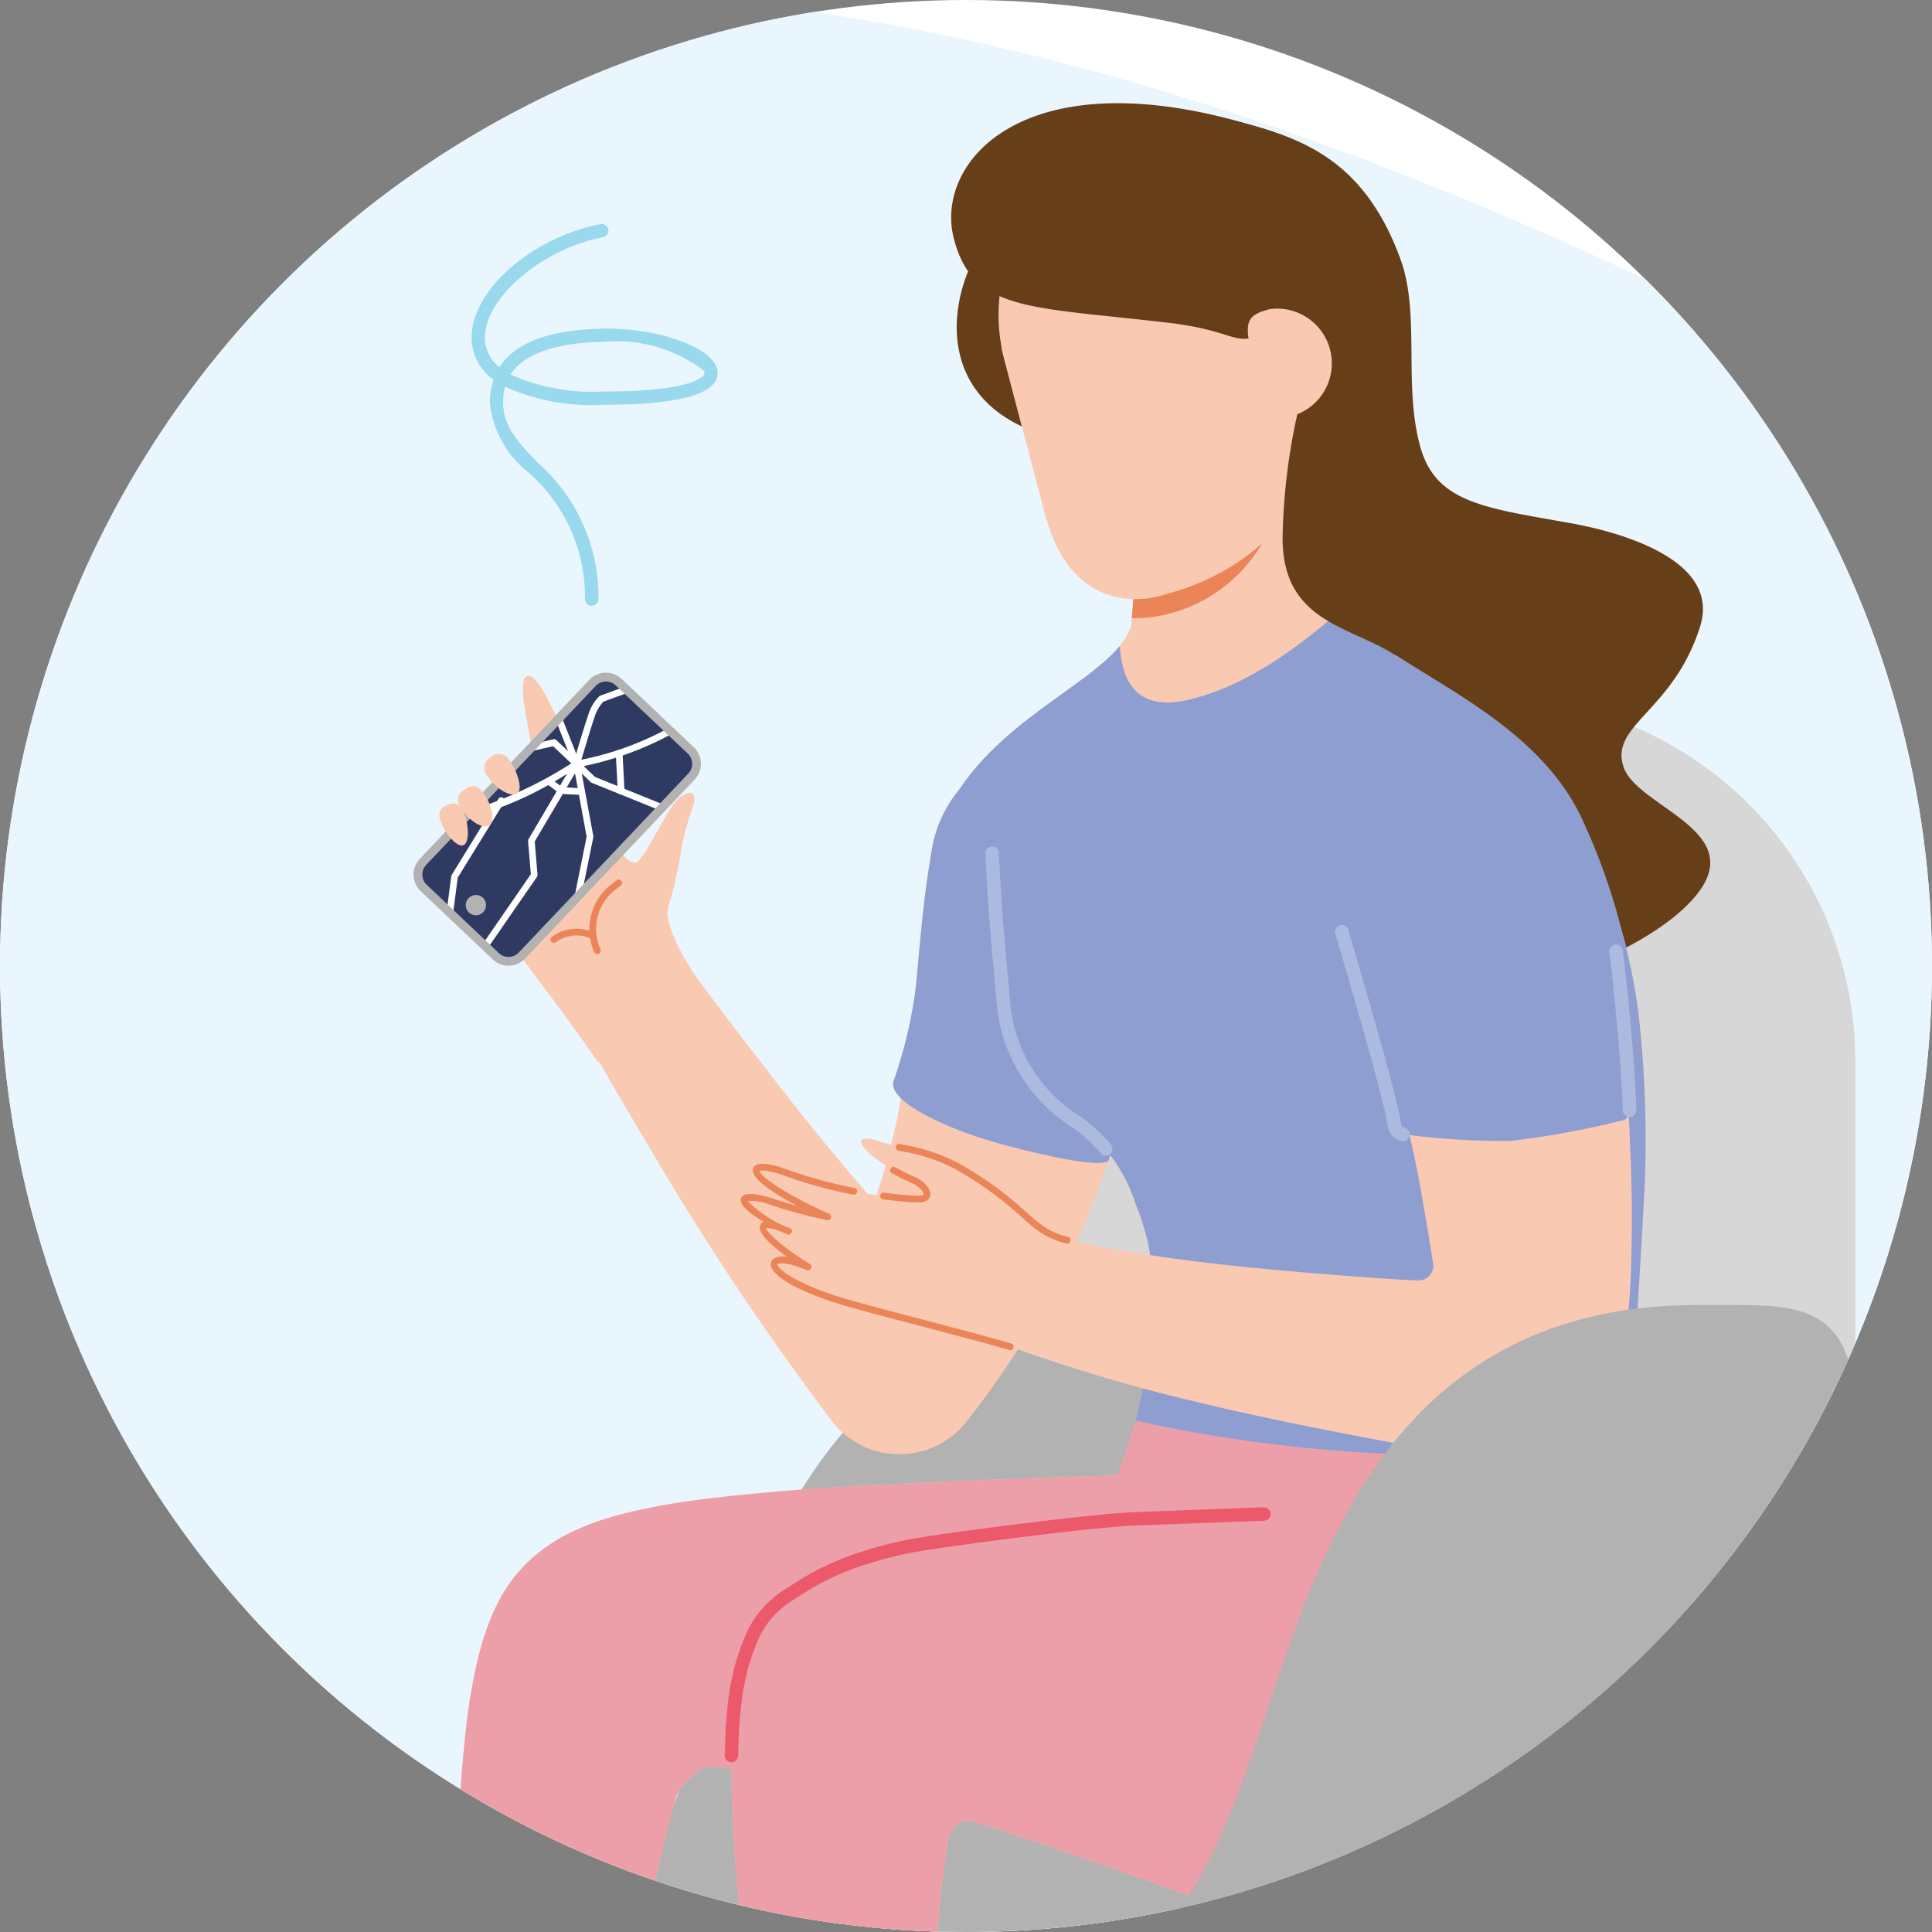 <svg xmlns="http://www.w3.org/2000/svg" xmlns:xlink="http://www.w3.org/1999/xlink" width="56" height="56" viewBox="0 0 56 56">
  <rect x="0" y="0" width="56" height="56" fill="#808080" stroke="none"/>
  <defs>
    <clipPath id="clip-path">
      <circle id="Ellipse_8265" data-name="Ellipse 8265" cx="28" cy="28" r="28" transform="translate(-13572 0.246)" fill="#fff"/>
    </clipPath>
    <clipPath id="clip-path-2">
      <rect id="Rectangle_20226" data-name="Rectangle 20226" width="57" height="57" fill="none"/>
    </clipPath>
    <clipPath id="clip-path-3">
      <rect id="Rectangle_20245" data-name="Rectangle 20245" width="93.999" height="78.399" fill="none"/>
    </clipPath>
  </defs>
  <g id="Group_17472" data-name="Group 17472" transform="translate(13572 -0.246)">
    <g id="Mask_Group_33879" data-name="Mask Group 33879" clip-path="url(#clip-path)">
      <circle id="Ellipse_80" data-name="Ellipse 80" cx="28" cy="28" r="28" transform="translate(-13572 0.246)" fill="#fff"/>
      <g id="Icon" transform="translate(-14075.361 -462.454)">
        <g id="Mask_Group_33876" data-name="Mask Group 33876" transform="translate(502.361 462.473)" clip-path="url(#clip-path-2)">
          <g id="Group_41910" data-name="Group 41910" transform="translate(-14.323 0)">
            <g id="Group_41909" data-name="Group 41909" clip-path="url(#clip-path-3)">
              <path id="Path_49679" data-name="Path 49679" d="M92.943,49.518C88.475,60.1,73.163,72.91,48.687,72.826S25.415,83.589,8.516,75.086C-10,65.769,8.239,46.679,3.024,23.489.246,11.139,19.2-13.77,65.875,9.718,91.952,22.841,96.5,41.1,92.943,49.518" transform="translate(0 0)" fill="#eaf6fd"/>
              <path id="Path_49680" data-name="Path 49680" d="M65.37,71.929l3.82,20.417a.389.389,0,0,1-.761.155L63.935,72.223a.732.732,0,0,1,1.43-.317l0,.024" transform="translate(-13.807 -15.408)" fill="#721112"/>
              <path id="Path_49681" data-name="Path 49681" d="M45.372,71.929l-3.82,20.417a.389.389,0,0,0,.761.155l4.493-20.279a.732.732,0,0,0-1.43-.317l0,.024" transform="translate(-8.974 -15.408)" fill="#721112"/>
              <path id="Path_49682" data-name="Path 49682" d="M64.97,64.612h5.357c5.816,0,8.989-4.715,8.989-10.532l1.543-5.551V36.621A10.533,10.533,0,0,0,70.327,26.089H64.97A10.533,10.533,0,0,0,54.438,36.621V54.08A10.532,10.532,0,0,0,64.97,64.612" transform="translate(-11.759 -5.636)" fill="#d7d7d7"/>
              <path id="Path_49683" data-name="Path 49683" d="M43.343,64.782A47.724,47.724,0,0,0,45.608,58.8c1.411-4.037,3.868-10.261,11.957-10.261h.893a3.486,3.486,0,0,1,3.7,3.227V67.829A3.425,3.425,0,0,1,58.523,71H47.064a4.223,4.223,0,0,1-3.75-6.161l.029-.056" transform="translate(-9.253 -10.485)" fill="#b2b2b2"/>
              <path id="Path_49684" data-name="Path 49684" d="M69.587,76.345H52.555a1.544,1.544,0,1,1,0-3.089H69.587a1.544,1.544,0,0,1,0,3.089" transform="translate(-11.019 -15.824)" fill="#b2b2b2"/>
              <path id="Path_49685" data-name="Path 49685" d="M60.447,67.549c-3.737-1.274-7.493-2.354-11.21-3.28-1.846-.43-3.727-.846-5.4-1.062-.409-.055-.985.625-1.071.925a44.574,44.574,0,0,0-1.008,4.515c-.343,1.877-.586,3.785-.769,5.7a56.785,56.785,0,0,0-.093,11.492l0,.016a1.47,1.47,0,0,1-2.9.452A84.95,84.95,0,0,1,36.52,74.262c-.107-2.02-.151-4.042-.151-6.087a55.788,55.788,0,0,1,.343-6.287,17.191,17.191,0,0,1,.314-1.763,8.524,8.524,0,0,1,.33-1.08,5.846,5.846,0,0,1,.336-.725,4.408,4.408,0,0,1,.942-1.172,5.043,5.043,0,0,1,1.252-.791,7.02,7.02,0,0,1,.8-.307,11.5,11.5,0,0,1,1.163-.3c.681-.142,1.268-.227,1.842-.3,2.263-.265,4.311-.381,6.383-.467,2.063-.1,4.1-.172,6.135-.216,2.034-.065,4.062-.111,6.086-.2l.019,0A6.673,6.673,0,1,1,62.885,67.9a6.771,6.771,0,0,1-2.438-.351" transform="translate(-7.856 -11.785)" fill="#f9c9b2"/>
              <path id="Path_49686" data-name="Path 49686" d="M63.6,68.829l-3.554-1.514c-1.145-.48-5.485-1.933-6.439-2.233-.474-.143-.714.322-.757.635-.1.713-.178,1.214-.24,1.949-.181,2.125-.3,4.3-.336,6.465s-.031,4.349.055,6.516a50.058,50.058,0,0,0,.608,6.367l.008.043a1.468,1.468,0,0,1-2.858.659,67.887,67.887,0,0,1-1.434-6.666c-.4-2.208-.73-4.419-1.045-6.64-.3-2.223-.59-4.451-.785-6.727-.094-1.141-.191-2.059-.224-3.261-.02-.6-.02-1.222.009-1.889.02-.34.045-.691.1-1.094.016-.175.081-.45.126-.671a3.217,3.217,0,0,1,.12-.423c.053-.159.109-.319.17-.476a2.762,2.762,0,0,1,1.09-1.335l.357-.229a7.731,7.731,0,0,1,1.771-.833,11.711,11.711,0,0,1,1.416-.37,22.669,22.669,0,0,1,2.358-.326c1.459-.147,2.791-.4,4.1-.463l3.806-.144c1.24-.085,2.439-.14,3.595-.3a6.839,6.839,0,1,1-1.733,13.08Z" transform="translate(-10.062 -12.055)" fill="#f9c9b2"/>
              <path id="Path_49687" data-name="Path 49687" d="M60.447,67.549c-3.737-1.274-7.493-2.354-11.21-3.28-1.846-.43-3.727-.846-5.4-1.062-.409-.055-.985.625-1.071.925a44.574,44.574,0,0,0-1.008,4.515c-.343,1.877-.586,3.785-.769,5.7A46.781,46.781,0,0,0,41,84.506c.118.552-3.454.833-3.552.293-.362-1.108-.687-6.5-.929-10.537-.107-2.02-.151-4.042-.151-6.087a55.788,55.788,0,0,1,.343-6.287,17.191,17.191,0,0,1,.314-1.763,8.524,8.524,0,0,1,.33-1.08,5.846,5.846,0,0,1,.336-.725,4.408,4.408,0,0,1,.942-1.172,5.043,5.043,0,0,1,1.252-.791,7.02,7.02,0,0,1,.8-.307,11.5,11.5,0,0,1,1.163-.3c.681-.142,1.268-.227,1.842-.3,2.263-.265,4.311-.381,6.383-.467,2.063-.1,4.1-.172,6.135-.216,2.034-.065,4.062-.111,6.086-.2l.019,0A6.673,6.673,0,1,1,62.885,67.9a6.771,6.771,0,0,1-2.438-.351" transform="translate(-7.856 -11.785)" fill="#ec9fa8"/>
              <path id="Path_49688" data-name="Path 49688" d="M63.6,68.829l-3.554-1.514c-1.145-.48-5.485-1.933-6.439-2.233-.474-.143-.714.322-.757.635-.1.713-.178,1.214-.24,1.949-.181,2.125-.3,4.3-.336,6.465s-.031,4.349.055,6.516c.116,2.152.419,5.157.419,5.157.065.441-3.551.615-3.609.191-.366-2.608-1.216-9.364-1.531-11.585-.3-2.223-.59-4.451-.785-6.727-.094-1.141-.191-2.059-.224-3.261-.02-.6-.02-1.222.009-1.889.02-.34.045-.691.1-1.094.016-.175.081-.45.126-.671a3.217,3.217,0,0,1,.12-.423c.053-.159.109-.319.17-.476a2.762,2.762,0,0,1,1.09-1.335l.357-.229a7.731,7.731,0,0,1,1.771-.833,11.711,11.711,0,0,1,1.416-.37c.862-.172,5.149-.73,6.459-.789l3.806-.144c1.24-.085,2.439-.14,3.595-.3a6.839,6.839,0,1,1-1.733,13.08Z" transform="translate(-10.062 -12.055)" fill="#ec9fa8"/>
              <path id="Path_49689" data-name="Path 49689" d="M75.7,19.544s4.974.6,4.194,3.069-2.644,2.846-2.215,4.079,4.061,1.922,1.741,4.089-8.082,3.228-8.082,3.228L70.8,23.371Z" transform="translate(-15.293 -4.222)" fill="#663e18"/>
              <path id="Path_49690" data-name="Path 49690" d="M61.26,22.674l5.871-.14-.949-7.39-4.329.1Z" transform="translate(-13.233 -3.271)" fill="#f9c9b2"/>
              <path id="Path_49691" data-name="Path 49691" d="M57.557,32.633c-.307.912-.575,2.109-.88,3.349s-.659,2.561-1.109,3.86a25.382,25.382,0,0,1-3.917,7.322l-.2.257a2.47,2.47,0,0,1-3.464.445,2.529,2.529,0,0,1-.444-.444A81.081,81.081,0,0,1,42.256,39.5c-1.6-2.681-3.118-5.394-4.571-8.137A1.476,1.476,0,0,1,40.2,29.826c1.75,2.506,3.555,4.974,5.42,7.37a76.9,76.9,0,0,0,5.83,6.784l-4.107.259a19.607,19.607,0,0,0,2.178-6.061c.2-1.075.338-2.18.452-3.356s.2-2.428.454-3.914l.011-.067A3.681,3.681,0,0,1,57.7,32.081a3.963,3.963,0,0,1-.139.551" transform="translate(-8.103 -6.001)" fill="#f9c9b2"/>
              <path id="Path_49692" data-name="Path 49692" d="M39.385,34.431,37.5,32.865a.471.471,0,0,1,.125-.655l2.171-1.474a.471.471,0,0,1,.655.125l1.162,2.06a.471.471,0,0,1-.125.655l-1.443.98a.471.471,0,0,1-.655-.125" transform="translate(-8.082 -6.622)" fill="#f9c9b2"/>
              <path id="Path_49693" data-name="Path 49693" d="M39.367,26.935c.379.349,1.73,4.676,2.326,4.049.762-.8.934,1.087.847,1.406-.118.434.514,1.592,1.014,2.248.3.393-.99.383-1.665,1.15s-.958,1.294-1.388,1.022c-1.577-2.265-2.354-3.087-3.089-4.353-.622-1.073-1.134-1.671-1.034-2.294.085-.518.784.373,1.214-.847.1-.3.463-.356.621-.47.443-.322.943-2.105,1.154-1.911" transform="translate(-7.855 -5.815)" fill="#f9c9b2"/>
              <path id="Path_49694" data-name="Path 49694" d="M39,25.288c-.3.081.017,1.387.143,2.106.1.55.218-.1.514-.2s.558-.06.291-.548c-.3-.543-.65-1.441-.949-1.36" transform="translate(-8.397 -5.461)" fill="#f9c9b2"/>
              <path id="Path_49695" data-name="Path 49695" d="M43.417,33.4a11.369,11.369,0,0,0,.5-1.906A7.716,7.716,0,0,1,44.295,30c.209-.612-.353-.448-.66.071-.3.5-.677,1.214-.838,1.409-.463.563-1.1.691-1.394,1.273-1.139,2.27,1.771,1.3,2.015.648" transform="translate(-8.886 -6.396)" fill="#f9c9b2"/>
              <path id="Path_49696" data-name="Path 49696" d="M39.994,35.035a.1.1,0,0,1-.063-.173,1.2,1.2,0,0,1,1.25-.114.1.1,0,0,1-.112.162,1.009,1.009,0,0,0-1.011.1.1.1,0,0,1-.064.023" transform="translate(-8.618 -7.477)" fill="#eb8558"/>
              <path id="Path_49697" data-name="Path 49697" d="M41.562,34.966a.1.1,0,0,1-.09-.059,1.642,1.642,0,0,1,.587-2.029l.067-.061a.1.1,0,0,1,.132.145l-.066.06a1.439,1.439,0,0,0-.539,1.806.1.1,0,0,1-.051.129.086.086,0,0,1-.039.009" transform="translate(-8.925 -7.083)" fill="#eb8558"/>
              <path id="Path_49698" data-name="Path 49698" d="M35.183,31.455,37.239,33.4a.559.559,0,0,0,.79-.022l4.883-5.155a.559.559,0,0,0-.021-.79L40.836,25.49a.562.562,0,0,0-.793.022l-4.881,5.153a.559.559,0,0,0,.021.79" transform="translate(-7.562 -5.473)" fill="#2e3a62"/>
              <path id="Path_49699" data-name="Path 49699" d="M43.314,29.607a.1.1,0,0,1-.036-.007l-2-.808a.1.1,0,0,1-.031-.02l-.475-.457a.1.1,0,0,1-.024-.1.1.1,0,0,1,.078-.065,8.854,8.854,0,0,0,2.677-.945.1.1,0,0,1,.094.169,9.3,9.3,0,0,1-2.554.933l.325.313,1.98.8a.1.1,0,0,1-.036.186" transform="translate(-8.801 -5.874)" fill="#fff"/>
              <path id="Path_49700" data-name="Path 49700" d="M40.893,31.766l-.019,0a.1.1,0,0,1-.075-.115l.329-1.628-.383-2.089a.119.119,0,0,1,0-.044c.013-.042.3-1.024.428-1.392a1.264,1.264,0,0,1,.323-.547.167.167,0,0,1,.028-.016l.724-.264a.1.1,0,0,1,.124.056.1.1,0,0,1-.057.125l-.706.258a1.2,1.2,0,0,0-.254.452c-.115.332-.374,1.21-.418,1.36L41.321,30a.087.087,0,0,1,0,.038l-.333,1.646a.1.1,0,0,1-.094.078" transform="translate(-8.801 -5.543)" fill="#fff"/>
              <path id="Path_49701" data-name="Path 49701" d="M37.339,33.855a.1.1,0,0,1-.055-.017.1.1,0,0,1-.024-.134l1.38-2-.081-.961a.091.091,0,0,1,.014-.056l1.116-1.895a10.111,10.111,0,0,1-2.869,1.279.1.1,0,0,1-.109-.082.1.1,0,0,1,.082-.11,11.872,11.872,0,0,0,3.124-1.455.094.094,0,0,1,.119.013.1.1,0,0,1,.016.118l-1.3,2.2.081.965a.1.1,0,0,1-.017.063l-1.4,2.025a.1.1,0,0,1-.079.042" transform="translate(-7.93 -6.137)" fill="#fff"/>
              <path id="Path_49702" data-name="Path 49702" d="M36.157,33.175h-.013a.1.1,0,0,1-.083-.108l.132-1.017a.108.108,0,0,1,.013-.038l1.366-2.222a.1.1,0,0,1,.165.1l-1.356,2.2-.13,1a.1.1,0,0,1-.1.084" transform="translate(-7.79 -6.425)" fill="#fff"/>
              <path id="Path_49703" data-name="Path 49703" d="M40.476,28.251a.1.1,0,0,1-.067-.027l-.619-.586-.619.143a.094.094,0,0,1-.116-.072.1.1,0,0,1,.072-.116l.669-.155a.1.1,0,0,1,.089.024l.34.322-.351-.883a.1.1,0,0,1,.18-.071l.512,1.29a.1.1,0,0,1-.035.115.1.1,0,0,1-.054.016" transform="translate(-8.436 -5.782)" fill="#fff"/>
              <path id="Path_49704" data-name="Path 49704" d="M42.468,29.305a.1.1,0,0,1-.1-.092l-.056-1.1a.1.1,0,0,1,.091-.1h.005a.1.1,0,0,1,.1.092l.056,1.1a.1.1,0,0,1-.091.1Z" transform="translate(-9.14 -6.051)" fill="#fff"/>
              <path id="Path_49705" data-name="Path 49705" d="M40.759,29.541h0l-.6-.029a.1.1,0,0,1-.054-.019l-.373-.281a.1.1,0,0,1,.116-.154l.35.263.572.027a.1.1,0,0,1,0,.193" transform="translate(-8.573 -6.273)" fill="#fff"/>
              <path id="Path_49706" data-name="Path 49706" d="M35.014,30.557l4.914-5.188a.667.667,0,0,1,.941-.026l2.089,1.979a.662.662,0,0,1,.025.935l-4.916,5.19a.662.662,0,0,1-.935.026L35.04,31.493a.662.662,0,0,1-.026-.935m5.68-5.029a.411.411,0,0,0-.581.016L35.2,30.732a.408.408,0,0,0,.016.576l2.091,1.98a.408.408,0,0,0,.576-.016l4.916-5.19a.408.408,0,0,0-.016-.576Z" transform="translate(-7.524 -5.435)" fill="#b2b2b2"/>
              <path id="Path_49707" data-name="Path 49707" d="M36.845,33.47a.294.294,0,1,0,.415-.011.294.294,0,0,0-.415.011" transform="translate(-7.941 -7.21)" fill="#b2b2b2"/>
              <path id="Path_49708" data-name="Path 49708" d="M38.409,29.3c-.174.132-.59-.092-.878-.5a.355.355,0,0,1,.093-.535.344.344,0,0,1,.537.057c.217.285.422.846.248.978" transform="translate(-8.089 -6.083)" fill="#f9c9b2"/>
              <path id="Path_49709" data-name="Path 49709" d="M37.376,30.493c-.181.123-.575-.143-.791-.461s-.093-.463.083-.583.355-.18.572.138.318.782.136.906" transform="translate(-7.878 -6.341)" fill="#f9c9b2"/>
              <path id="Path_49710" data-name="Path 49710" d="M36.486,31.205c.185-.074.151-.6.023-.919s-.31-.332-.487-.25-.31.194-.183.516.462.727.647.653" transform="translate(-7.731 -6.479)" fill="#f9c9b2"/>
              <path id="Path_49711" data-name="Path 49711" d="M60.988,40.722a6.507,6.507,0,0,1,.45,2.979,15.441,15.441,0,0,1-1.563,6.08c-2.375,3.766-.366,5.939,3.4,8.313a8.061,8.061,0,0,0,12.3-7.82l-.057-.454a28.132,28.132,0,0,1-.1-4.459c.061-1.5.178-3.02.261-4.651a32.247,32.247,0,0,0-.131-5.475A15.744,15.744,0,0,0,74.7,31.67c-.128-.339-.243-.662-.4-1.01-.186-.361-.377-.726-.579-1.087-.1-.18-.2-.358-.317-.538l-.409-.558c-.277-.373-.575-.735-.88-1.094A7.714,7.714,0,0,0,59.566,35.13c.376,1.45,1.075,4.778,1.422,5.591" transform="translate(-12.712 -5.503)" fill="#f9c9b2"/>
              <path id="Path_49712" data-name="Path 49712" d="M73,28.741c-1.574-4.072-7.229-4.778-7.507-7.445-.063-.6-1.036,1.209-1.6,2.313-1.729-1.132-3.421-2.137-3.421-1.737,0,.383-.357-.013-.446.847-.158,1.512-3.442,2.535-5.036,4.974-.593.907,3.838-.355,3.184.437-.628.758,5.188-.825,7.957-1.611l3.849,3.105a3.086,3.086,0,0,0,2.012-.483c.394-.234,1.585,1.1,1.006-.4" transform="translate(-11.866 -4.575)" fill="#f9c9b2"/>
              <path id="Path_49713" data-name="Path 49713" d="M58.685,39.635A4.71,4.71,0,0,1,60.4,42.05c.51,1.178.844-4.622.844-4.622l-3.353-4.056-.3-.732a2.6,2.6,0,0,0-1.363-.805c.046,2.06.176,2.578.34,4.468a4.567,4.567,0,0,0,2.121,3.332" transform="translate(-12.145 -6.877)" fill="#f9c9b2"/>
              <path id="Path_49714" data-name="Path 49714" d="M58.82,39.842c.1-.3.8-2.611,1.109-3.86s.573-2.437.88-3.349a3.965,3.965,0,0,0,.139-.551A3.681,3.681,0,0,0,53.69,30.84l-.011.067c-.255,1.486-.335,2.73-.454,3.914a13.231,13.231,0,0,1-.648,2.744c-.182.612,1.647,1.4,2.856,1.749s3.283.829,3.386.528" transform="translate(-11.355 -6.001)" fill="#8e9ed0"/>
              <path id="Path_49715" data-name="Path 49715" d="M74.812,46.946c0-.526.016-1.052.034-1.584.061-1.5.178-3.02.261-4.651a32.254,32.254,0,0,0-.132-5.475,15.7,15.7,0,0,0-.844-3.565c-.129-.339-.243-.662-.4-1.01-.187-.361-.377-.726-.58-1.087-.1-.18-.2-.358-.316-.538l-.409-.558c-.277-.373-.576-.734-.88-1.094a7.7,7.7,0,0,0-12.778,5.672L57.889,32l-.3-.731a2.6,2.6,0,0,0-1.363-.805c.047,2.06.176,2.577.34,4.468a4.573,4.573,0,0,0,2.121,3.332A4.7,4.7,0,0,1,60.4,40.678c.007.015.013.024.02.038l0,.006A6.5,6.5,0,0,1,60.87,43.7a15.427,15.427,0,0,1-1.563,6.08c-2.374,3.766-.365,5.939,3.4,8.313a8.061,8.061,0,0,0,9.589-.739l-.1.407s2.191,1.6,2.738-.027a9.61,9.61,0,0,0,.695-2.98c.277-3.77-.783-6.7-.819-7.809" transform="translate(-12.145 -5.503)" fill="#8e9ed0"/>
              <path id="Path_49716" data-name="Path 49716" d="M73.152,29.155c-1.4-3.365-5.514-4.46-7.065-6.222-.124-.141-2.045,1.993-4.5,2.541-2.089.465-1.878-1.645-1.954-1.554-.949,1.129-3.348,2.176-4.64,4.151-.593.907,3.838-.355,3.183.437-.627.758,5.189-.825,7.957-1.611L69.979,30s4.514,3.387,4.209,2.126a17.611,17.611,0,0,0-1.036-2.974" transform="translate(-11.866 -4.952)" fill="#8e9ed0"/>
              <path id="Path_49717" data-name="Path 49717" d="M75.38,52.849c.036,1.11,1.1,4.038.819,7.809a9.611,9.611,0,0,1-.695,2.98c-.547,1.624-2.738.027-2.738.027l.1-.407A8.061,8.061,0,0,1,63.275,64c-3.766-2.374-5.775-4.546-3.4-8.313a19.428,19.428,0,0,0,1.063-2.877,42.737,42.737,0,0,0,7.78.981,27.082,27.082,0,0,0,6.662-.938" transform="translate(-12.712 -11.407)" fill="#ec9fa8"/>
              <path id="Path_49718" data-name="Path 49718" d="M72.721,39.3c-.064-1.2-.163-2.382-.3-3.572s-.295-2.374-.539-3.634l-.013-.066a3.78,3.78,0,0,0-.154-.547,3.681,3.681,0,1,0-6.912,2.535c.337.919.649,1.945.931,2.967s.539,2.068.762,3.109.539,3.093.539,3.093a.424.424,0,0,1-.482.43c-.5,0-3.675-.238-5.48-.44a44.9,44.9,0,0,1-5.312-.873,12.793,12.793,0,0,0-2.508-1.981,8.144,8.144,0,0,0-2.045-.653c-1.433-.54-.633.448.774,1.053.276.118.56.484.2.538a1.475,1.475,0,0,0-.256,0,13.781,13.781,0,0,1-3.664-.767c-1.248-.448-1.291.095.932,1.156.087.041.183.084.283.127a15.252,15.252,0,0,1-1.565-.419c-1.156-.377-1.276.008.445.843-1.049-.5-1.126-.018.557,1.03-.029-.011-.056-.017-.085-.03-1.235-.518-1.438.214.873.964.871.282,2.023.529,3.241.89s1.322.3,1.813.485c.008,0,.009,0,.016,0a48.618,48.618,0,0,0,5.6,1.652c3.049.728,6.128,1.229,9.023,1.824a2.445,2.445,0,0,0,2.873-1.855l.059-.262a20.454,20.454,0,0,0,.445-3.954c.036-1.239.009-2.445-.053-3.643" transform="translate(-10.165 -6.279)" fill="#f9c9b2"/>
              <path id="Path_49719" data-name="Path 49719" d="M77.239,38.948a.3.3,0,0,0,.233-.3,37.619,37.619,0,0,0-.856-6.991A3.966,3.966,0,0,0,75.054,29.5c-3.649-2-6.643,1.094-5.914,4.006.057.23,1.32,4.419,1.52,5.586a.3.3,0,0,0,.26.248,21.677,21.677,0,0,0,3.094.194,25.584,25.584,0,0,0,3.225-.59" transform="translate(-14.911 -6.236)" fill="#8e9ed0"/>
              <path id="Path_49720" data-name="Path 49720" d="M56.27,8.643c-1.02.388-2.677,4.255.492,5.792s-.492-5.792-.492-5.792" transform="translate(-11.863 -1.867)" fill="#663e18"/>
              <path id="Path_49721" data-name="Path 49721" d="M61.815,15.312l-.142-3.749c.094-.01.188-.017.285-.02,2.2-.053,3.734,1.942,3.795,4.451A4.382,4.382,0,0,1,61.76,20.63l-.37.009Z" transform="translate(-13.261 -2.493)" fill="#eb8558"/>
              <path id="Path_49722" data-name="Path 49722" d="M60.334,5.613A5.068,5.068,0,1,0,66.456,9.34a5.069,5.069,0,0,0-6.122-3.727" transform="translate(-12.197 -1.181)" fill="#f9c9b2"/>
              <path id="Path_49723" data-name="Path 49723" d="M66.621,11.65s.527,6.792-5.326,8.331c0,0-2.594.958-3.463-2.344s-1.069-4.027-1.25-4.774c-.079-.805,10.039-1.212,10.039-1.212" transform="translate(-12.222 -2.517)" fill="#f9c9b2"/>
              <path id="Path_49724" data-name="Path 49724" d="M62.924,4.6c-6.24-1.675-8.683,1.262-8.139,3.412s2.2,1.98,6.254,2.461c1.486.176,1.82.512,2.267.454.865.127,1.516.656,1.436,2.2a17.973,17.973,0,0,0-.425,3.577c0,2.414,1.907,2.547,3.194,3.355S75.4,16.764,72.229,16.2c-2.184-.384-3.478-.6-3.911-2.105-.515-1.794,0-3.866-.58-5.46C66.661,5.673,64.8,5.1,62.924,4.6" transform="translate(-11.818 -0.886)" fill="#663e18"/>
              <path id="Path_49725" data-name="Path 49725" d="M65.9,13.452c.355,1.351.47,1.505,1.214,1.309a1.587,1.587,0,0,0-.8-3.047c-.744.2-.768.385-.413,1.738" transform="translate(-14.187 -2.527)" fill="#f9c9b2"/>
              <path id="Path_49726" data-name="Path 49726" d="M59.467,40.549a.2.2,0,0,1-.151-.071,4.384,4.384,0,0,0-.8-.739,4.739,4.739,0,0,1-2.2-3.473l-.1-1.118c-.1-1.115-.162-1.787-.241-3.357a.2.2,0,0,1,.186-.205.188.188,0,0,1,.205.186c.078,1.562.14,2.231.24,3.341l.1,1.12a4.321,4.321,0,0,0,2.043,3.191,4.782,4.782,0,0,1,.871.806.2.2,0,0,1-.151.321" transform="translate(-12.091 -6.822)" fill="#adbadf"/>
              <path id="Path_49727" data-name="Path 49727" d="M70.9,40.766a.131.131,0,0,1-.024,0,.494.494,0,0,1-.43-.409c-.157-.912-.988-3.754-1.343-4.967-.1-.333-.162-.557-.174-.605a.2.2,0,1,1,.379-.095c.013.048.076.265.171.59.357,1.22,1.192,4.077,1.353,5.01a.1.1,0,0,0,.091.087.2.2,0,0,1-.024.39" transform="translate(-14.888 -7.461)" fill="#adbadf"/>
              <path id="Path_49728" data-name="Path 49728" d="M79.637,40.225a.2.2,0,0,1-.2-.192c-.02-.873-.18-2.911-.387-4.55a.2.2,0,1,1,.389-.049c.209,1.652.371,3.707.39,4.592a.2.2,0,0,1-.191.2Z" transform="translate(-17.076 -7.617)" fill="#adbadf"/>
              <path id="Path_49729" data-name="Path 49729" d="M46.532,63.409h0a.2.2,0,0,1-.192-.2q.006-.314.02-.64c.019-.333.045-.7.1-1.114.013-.137.056-.337.1-.531l.033-.151a3.507,3.507,0,0,1,.125-.447c.053-.161.111-.323.173-.483a2.945,2.945,0,0,1,1.167-1.43l.357-.229a7.83,7.83,0,0,1,1.813-.854,11.885,11.885,0,0,1,1.439-.377c.822-.164,5.154-.732,6.489-.793l3.809-.144a.2.2,0,0,1,.2.189.2.2,0,0,1-.188.2l-3.807.143c-1.321.061-5.614.625-6.428.786a11.445,11.445,0,0,0-1.392.365,7.405,7.405,0,0,0-1.727.812l-.357.229a2.562,2.562,0,0,0-1.013,1.241q-.089.232-.167.466a3.1,3.1,0,0,0-.112.4l-.034.16a4.69,4.69,0,0,0-.091.494c-.059.413-.084.766-.1,1.088-.009.212-.016.421-.02.626a.2.2,0,0,1-.2.193" transform="translate(-10.009 -12.1)" fill="#ec596a"/>
              <path id="Path_49730" data-name="Path 49730" d="M52.391,95.433c.537,2.272.694,2.952-.355,3.344a9.363,9.363,0,0,1-2.4.174c-1.363.012-2.9,0-3.705,0-2.161,0-1.874-.82-.842-1.068a6.061,6.061,0,0,0,1.882-.661c.456-.266,1.884-1.267,2.551-1.789.529.025.894,0,2.873,0" transform="translate(-9.569 -20.615)" fill="#f9c9b2"/>
              <path id="Path_49731" data-name="Path 49731" d="M52.766,97.636c.136.924-.024,1.319-.731,1.582a9.37,9.37,0,0,1-2.4.174c-1.362.012-2.9,0-3.705,0-2.16,0-1.874-.82-.841-1.068a6.069,6.069,0,0,0,1.882-.661c.456-.266.484.571,1.658.349s4.075-.824,4.141-.376" transform="translate(-9.569 -21.055)" fill="#ec596a"/>
              <path id="Path_49732" data-name="Path 49732" d="M39.949,94.221c.537,2.272.694,2.952-.355,3.344a9.364,9.364,0,0,1-2.4.174c-1.363.012-2.9,0-3.705,0-2.161,0-1.874-.82-.842-1.068a6.061,6.061,0,0,0,1.882-.661c.455-.266,1.884-1.267,2.551-1.789.529.025.894,0,2.873,0" transform="translate(-6.882 -20.353)" fill="#f9c9b2"/>
              <path id="Path_49733" data-name="Path 49733" d="M40.324,96.424c.136.924-.024,1.319-.731,1.582a9.371,9.371,0,0,1-2.4.174c-1.362.012-2.9,0-3.705,0-2.16,0-1.874-.82-.841-1.068a6.055,6.055,0,0,0,1.882-.661c.456-.266.485.571,1.659.349s4.075-.824,4.141-.376" transform="translate(-6.881 -20.794)" fill="#ec596a"/>
              <path id="Path_49734" data-name="Path 49734" d="M54.752,48.716a.088.088,0,0,1-.028,0c-.568-.169-1.533-.421-2.466-.666-1.1-.289-2.141-.561-2.608-.713-1.08-.35-1.785-.759-1.842-1.066a.2.2,0,0,1,.071-.2.539.539,0,0,1,.4-.055c-.465-.333-.9-.718-.775-.937A.174.174,0,0,1,47.6,45c-.5-.3-.722-.525-.658-.685.026-.064.1-.259.976.027.221.072.438.138.663.2-.68-.358-1.4-.818-1.286-1.1.075-.18.4-.169.975.037a13.11,13.11,0,0,0,1.96.539.1.1,0,0,1,.078.114.1.1,0,0,1-.114.078,13.226,13.226,0,0,1-1.99-.547c-.508-.182-.7-.159-.734-.137.01.063.332.441,1.742,1.113.085.041.18.082.279.125a.1.1,0,0,1,.055.12.1.1,0,0,1-.114.066,15.193,15.193,0,0,1-1.574-.421,1.649,1.649,0,0,0-.724-.134,3.388,3.388,0,0,0,1.243.795.1.1,0,0,1-.085.177c-.42-.2-.6-.2-.625-.181.007.05.232.39,1.276,1.04a.1.1,0,0,1-.089.174l-.034-.011c-.017-.006-.035-.012-.054-.02-.5-.21-.742-.176-.769-.14-.015.087.376.486,1.711.92.46.149,1.546.434,2.6.709.935.245,1.9.5,2.473.668a.1.1,0,0,1-.028.192" transform="translate(-10.138 -9.356)" fill="#eb8558"/>
              <path id="Path_49735" data-name="Path 49735" d="M53.283,44.459a1.751,1.751,0,0,0-.263,0c-.26-.022-.546-.048-.872-.09a.1.1,0,0,1,.025-.194c.322.042.607.067.847.089a1.352,1.352,0,0,1,.257,0c.025-.007.06-.022.062-.038.009-.066-.13-.236-.31-.313a6.051,6.051,0,0,1-.622-.311.1.1,0,0,1,.1-.17,5.893,5.893,0,0,0,.6.3c.2.084.453.31.426.518-.009.064-.052.177-.251.207" transform="translate(-11.246 -9.379)" fill="#eb8558"/>
              <path id="Path_49736" data-name="Path 49736" d="M57.637,45.47l-.02,0a2.354,2.354,0,0,1-.787-.34,5.584,5.584,0,0,1-.478-.39,10.478,10.478,0,0,0-1.927-1.408,5.1,5.1,0,0,0-1.548-.528l-.137-.027a.1.1,0,0,1-.077-.115.1.1,0,0,1,.115-.077l.135.026a5.337,5.337,0,0,1,1.6.546,10.667,10.667,0,0,1,1.967,1.434,5.487,5.487,0,0,0,.455.373,2.15,2.15,0,0,0,.723.314.1.1,0,0,1-.02.194" transform="translate(-11.375 -9.198)" fill="#eb8558"/>
              <path id="Path_49737" data-name="Path 49737" d="M40.46,19.639a.194.194,0,0,1-.194-.194A4.792,4.792,0,0,0,38.61,15.76a2.941,2.941,0,0,1-1.1-2,2.067,2.067,0,0,1,.105-.677,1.508,1.508,0,0,1-.629-1.073c-.135-1.39,1.642-3.028,3.729-3.435a.2.2,0,0,1,.227.152.193.193,0,0,1-.153.227c-1.838.359-3.531,1.854-3.418,3.019a1.1,1.1,0,0,0,.416.749c.447-.706,1.438-1.081,2.96-1.117,1.444-.034,2.934.432,3.286,1.018a.482.482,0,0,1,.018.5c-.259.457-1.352.688-3.25.688a6.144,6.144,0,0,1-2.855-.521,1.724,1.724,0,0,0-.051.466c0,.687.44,1.149,1,1.733a5.182,5.182,0,0,1,1.763,3.951.193.193,0,0,1-.193.194m-2.36-6.7a5.87,5.87,0,0,0,2.7.493c2.508,0,2.868-.411,2.914-.493.01-.018.027-.048-.013-.115a4.186,4.186,0,0,0-2.945-.829c-1.668.039-2.364.492-2.653.945" transform="translate(-7.987 -1.852)" fill="#98d9ee"/>
              <path id="Path_49738" data-name="Path 49738" d="M58.931,67.913c3.6,0,4.85-5.078,6.261-9.115S69.06,48.538,77.149,48.538h.893c2.042,0,3.7,0,3.7,3.227,0,7.165-.666,9.6-1.474,12.254S76.406,71,72.394,71H58.511Z" transform="translate(-12.639 -10.485)" fill="#b2b2b2"/>
              <path id="Path_49739" data-name="Path 49739" d="M82.863,73.206l3.82,20.417a.389.389,0,0,1-.761.155L81.428,73.5a.732.732,0,1,1,1.43-.317l0,.024" transform="translate(-17.586 -15.684)" fill="#721112"/>
              <path id="Path_49740" data-name="Path 49740" d="M62.865,73.206l-3.82,20.417a.389.389,0,0,0,.761.155L64.3,73.5a.732.732,0,1,0-1.43-.317l0,.024" transform="translate(-12.753 -15.684)" fill="#721112"/>
            </g>
          </g>
        </g>
      </g>
    </g>
  </g>
</svg>

